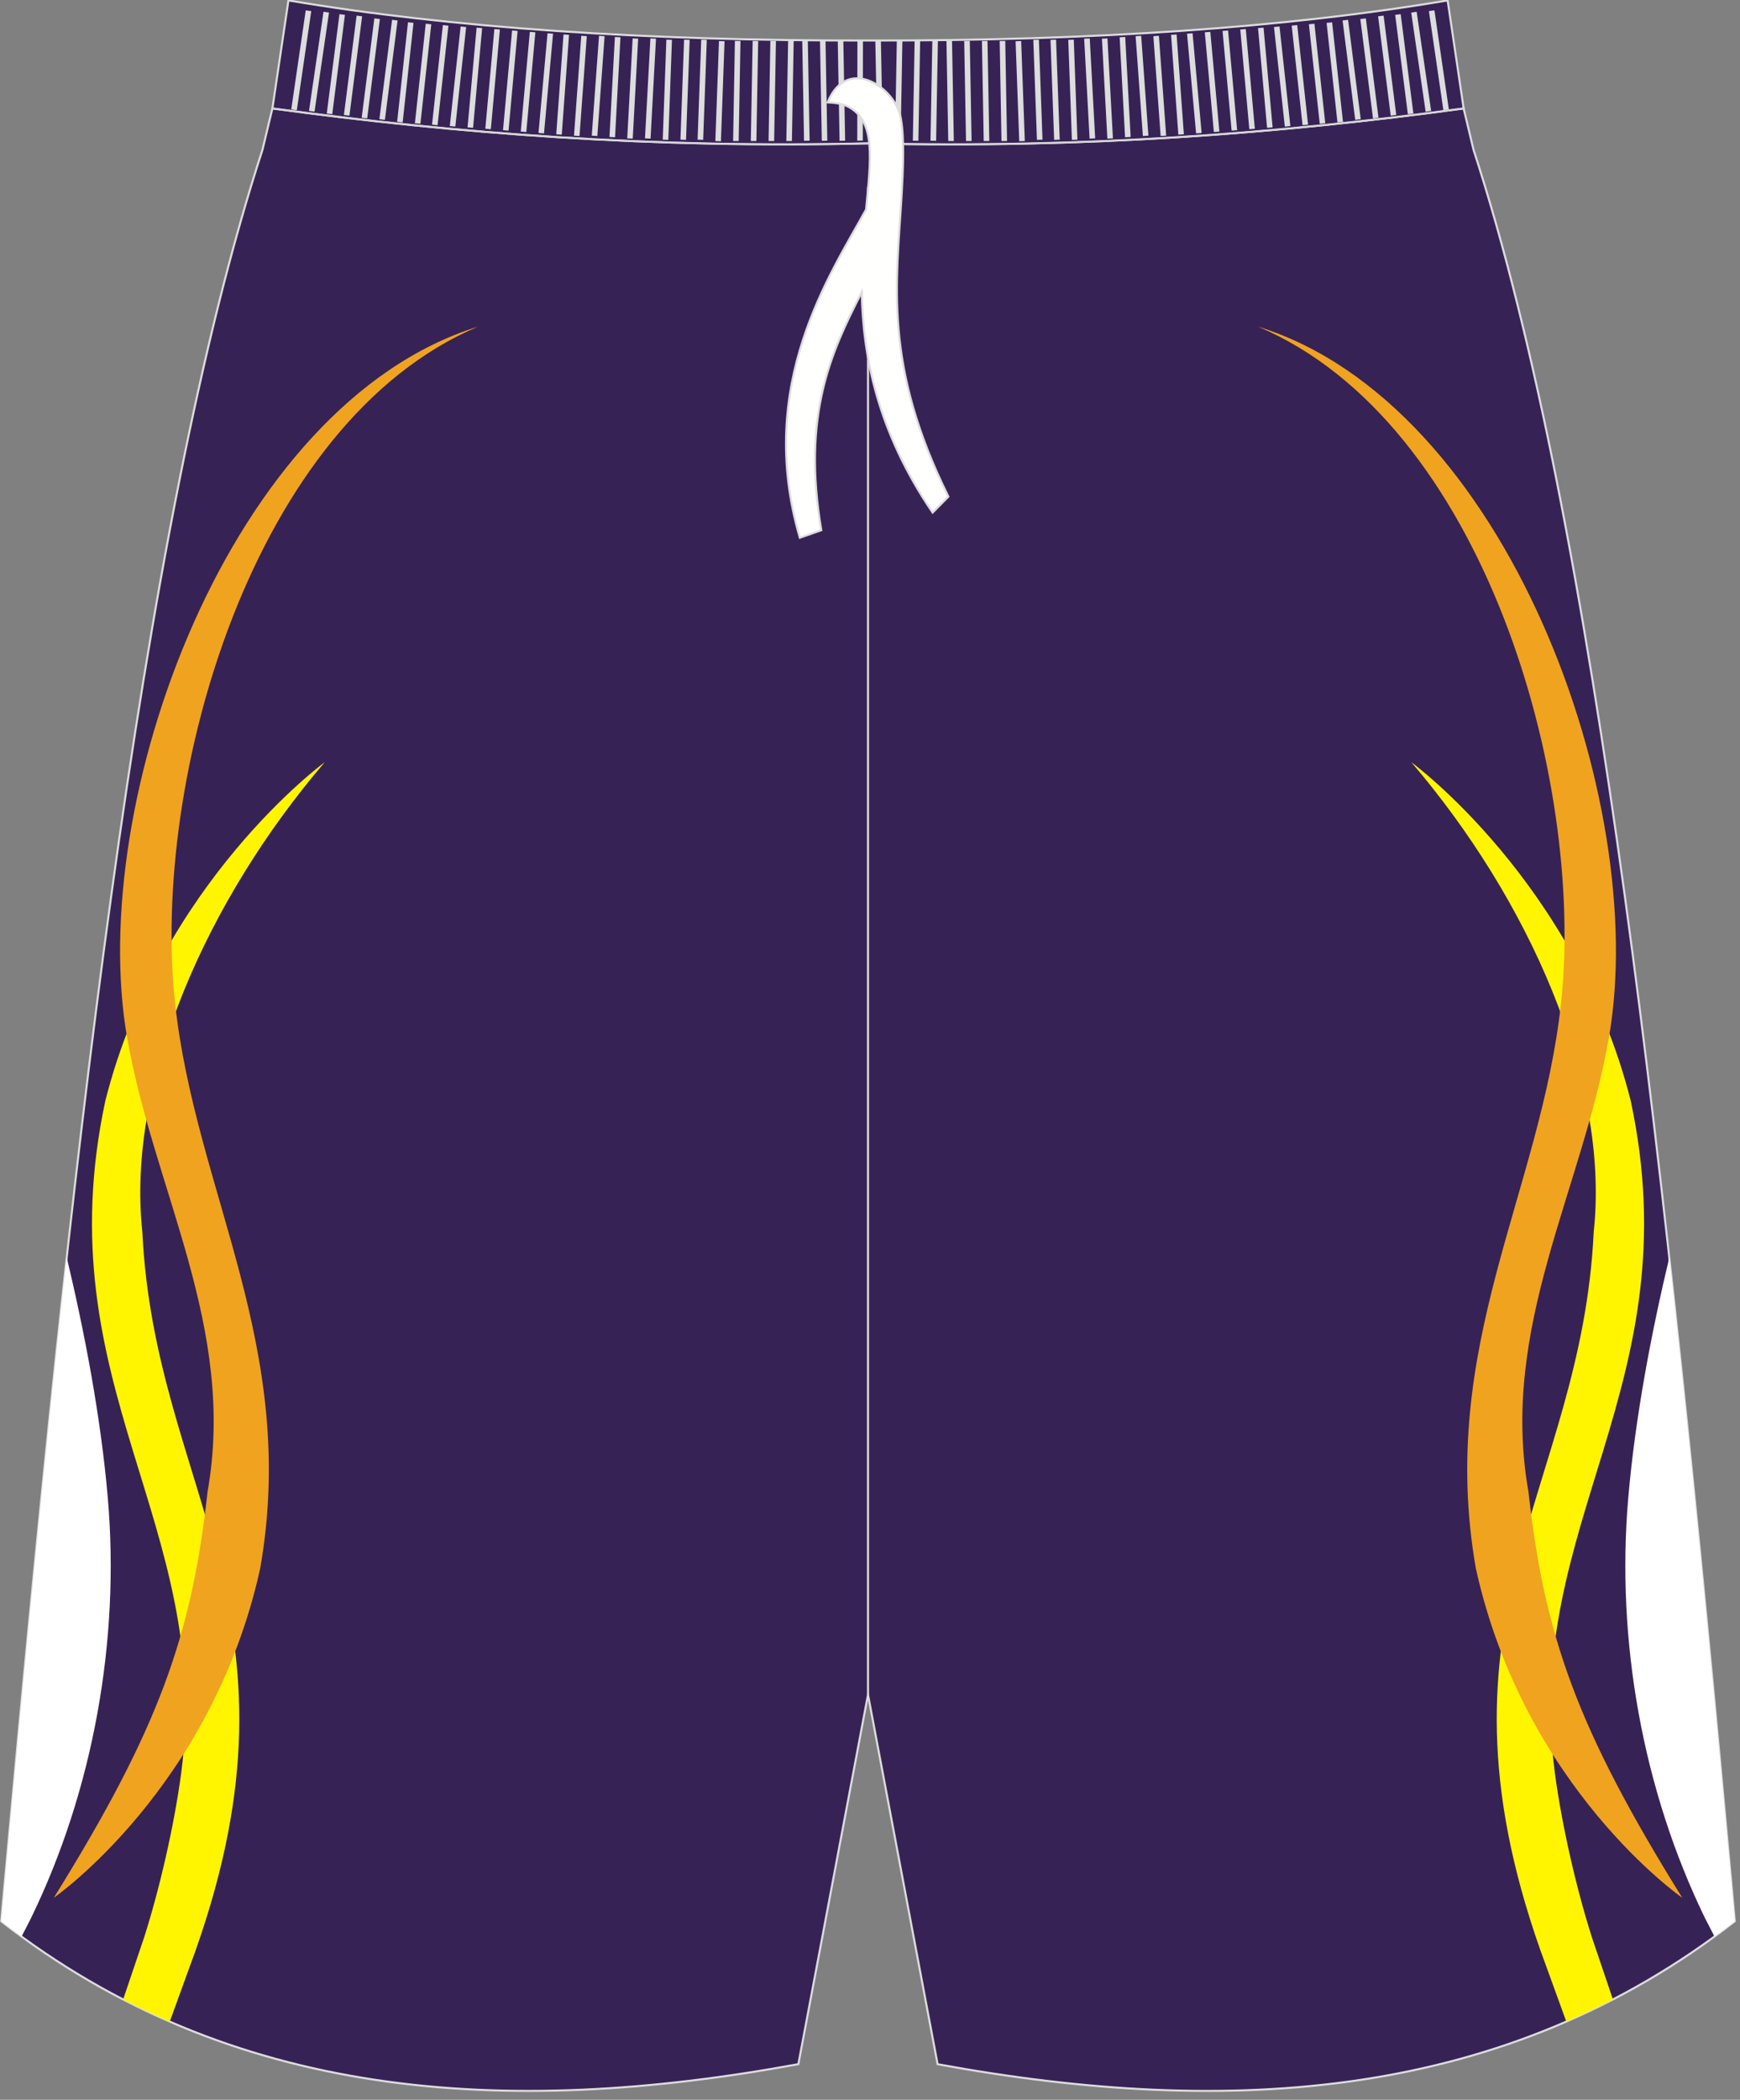 <?xml version="1.0" encoding="utf-8"?>
<!-- Generator: Adobe Illustrator 16.0.0, SVG Export Plug-In . SVG Version: 6.00 Build 0)  -->
<!DOCTYPE svg PUBLIC "-//W3C//DTD SVG 1.1//EN" "http://www.w3.org/Graphics/SVG/1.1/DTD/svg11.dtd">
<svg version="1.1" id="图层_1" xmlns="http://www.w3.org/2000/svg" xmlns:xlink="http://www.w3.org/1999/xlink" x="0px" y="0px"
	 width="340px" height="410px" viewbox="0 0 340 410" enable-background="new 0 0 340 410"
	 xml:space="preserve">
<rect width="100%" height="100%" fill="#808080" stroke="none"/>
<path fill="#372255" stroke="#DCDDDD" stroke-width="0.4" stroke-miterlimit="10" d="M169.61,27.99
	c42.31,0.99,80.41-1.93,116.39-6.82l0,0.02l1.78,7.42l0.15,0.62c0,0,0,0.01,0,0.01c24.15,74.1,37.89,201.84,50.22,336.78l0.83,9.12
	c-44.78,34.83-98.29,38.46-155.77,27.91l-13.6-72.15L156,403.04C98.53,413.6,45.02,409.97,0.24,375.14l0.83-9.12
	C13.4,231.08,27.14,103.34,51.29,29.24c0,0,0-0.01,0-0.01l0.15-0.62l1.78-7.42l0-0.02C89.2,26.06,127.3,28.98,169.61,27.99z"/>
<path fill="#FFF500" d="M33.17,394.73c-3.06-1.33-6.1-2.77-9.11-4.32c1.9-5.6,3.99-11.76,4.14-12.23
	c2.94-9.24,5.82-21.56,7.21-32.02c6.48-48.62-26.77-75.49-14.82-131.25c10.8-42.65,42.87-66.09,42.87-66.09
	c-22.76,26.58-38.83,62.09-35.65,91.68c2.43,50.7,33.59,74.61,10.44,140.25C38.1,381.16,35.45,388.45,33.17,394.73z"/>
<path fill="#FFFFFF" d="M4.21,378.12c-1.33-0.97-2.65-1.96-3.97-2.98l0.83-9.12c3.77-41.28,7.68-81.89,11.97-120.5
	c3.41,14.29,6.65,30.95,8.03,47.01c2.38,27.65-2.79,56.91-15.04,82.06C5.81,375.06,5.09,376.43,4.21,378.12z"/>
<line fill="none" stroke="#DCDDDD" stroke-width="0.4" stroke-miterlimit="22.926" x1="169.61" y1="330.89" x2="169.61" y2="36.51"/>
<path fill="#372255" stroke="#DCDDDD" stroke-width="0.4" stroke-miterlimit="10" d="M169.61,27.99
	c42.31,0.99,80.41-1.93,116.39-6.82l-3.13-21.09c-31.77,5.38-69.7,7.9-113.25,7.83C126.06,7.98,88.12,5.45,56.36,0.08l-3.13,21.09
	C89.2,26.06,127.3,28.98,169.61,27.99z"/>
<path fill="none" stroke="#D4D5D5" stroke-width="0.3" stroke-miterlimit="22.926" d="M53.26,21.15
	c35.98,4.89,74.08,7.81,116.39,6.82c42.31,0.99,80.38-1.9,116.35-6.8l0.04-0.01"/>
<g>
	<path fill="#DCDDDD" d="M56.91,21.37l2.83-19.35l1.08,0.15l-2.82,19.35L56.91,21.37L56.91,21.37L56.91,21.37z M60.38,21.65
		L60.38,21.65l1.08,0.15l2.83-19.35l-1.08-0.15L60.38,21.65L60.38,21.65L60.38,21.65z M63.85,22.17L63.85,22.17l2.48-19.4L67.4,2.9
		l-2.48,19.4L63.85,22.17L63.85,22.17L63.85,22.17z M67.2,22.45L67.2,22.45l1.08,0.13l2.48-19.4l-1.08-0.13L67.2,22.45L67.2,22.45
		L67.2,22.45z M70.67,22.99L70.67,22.99l2.48-19.4l1.08,0.13l-2.48,19.4L70.67,22.99L70.67,22.99L70.67,22.99z M74.13,23.27
		L74.13,23.27l1.08,0.13L77.69,4l-1.08-0.13L74.13,23.27L74.13,23.27L74.13,23.27z M77.6,23.79L77.6,23.79l2.12-19.44l1.08,0.11
		L78.68,23.9L77.6,23.79L77.6,23.79L77.6,23.79z M81.07,24.07L81.07,24.07l2.12-19.44l1.08,0.11l-2.12,19.43L81.07,24.07
		L81.07,24.07L81.07,24.07z M84.42,24.34L84.42,24.34l2.12-19.44l1.08,0.11L85.5,24.45L84.42,24.34L84.42,24.34L84.42,24.34z
		 M87.89,24.61L87.89,24.61l2.12-19.44l1.08,0.11l-2.12,19.44L87.89,24.61L87.89,24.61L87.89,24.61z M91.36,24.87L91.36,24.87
		L93.13,5.4l1.08,0.09l-1.77,19.47L91.36,24.87L91.36,24.87L91.36,24.87z M94.83,25.14L94.83,25.14L96.6,5.67l1.08,0.09l-1.77,19.47
		L94.83,25.14L94.83,25.14L94.83,25.14z M98.29,25.42L98.29,25.42l1.77-19.47l1.08,0.09l-1.77,19.47L98.29,25.42L98.29,25.42
		L98.29,25.42z M101.76,25.69L101.76,25.69l1.77-19.47l1.08,0.09l-1.77,19.47L101.76,25.69L101.76,25.69L101.76,25.69z
		 M105.22,25.96L105.22,25.96l1.77-19.47l1.08,0.09l-1.77,19.47L105.22,25.96L105.22,25.96L105.22,25.96z M108.69,26.22
		L108.69,26.22l1.42-19.49l1.08,0.07l-1.42,19.49L108.69,26.22L108.69,26.22L108.69,26.22z M112.16,26.49L112.16,26.49l1.42-19.5
		l1.08,0.07l-1.42,19.5L112.16,26.49L112.16,26.49L112.16,26.49z M115.63,26.49L115.63,26.49l1.42-19.5l1.09,0.07l-1.42,19.5
		L115.63,26.49L115.63,26.49L115.63,26.49z M119.09,26.74L119.09,26.74l1.06-19.52l1.09,0.06l-1.06,19.52L119.09,26.74L119.09,26.74
		L119.09,26.74z M122.56,27.02L122.56,27.02l1.06-19.52l1.08,0.05l-1.06,19.52L122.56,27.02L122.56,27.02L122.56,27.02z
		 M126.03,27.02L126.03,27.02l1.06-19.52l1.09,0.05l-1.06,19.52L126.03,27.02L126.03,27.02L126.03,27.02z M129.5,27.27L129.5,27.27
		l0.71-19.53l1.09,0.04l-0.71,19.53L129.5,27.27L129.5,27.27L129.5,27.27z M132.96,27.27L132.96,27.27l0.71-19.53l1.09,0.04
		l-0.71,19.53L132.96,27.27L132.96,27.27L132.96,27.27z M136.31,27.27L136.31,27.27l0.71-19.53l1.09,0.04l-0.71,19.53L136.31,27.27
		L136.31,27.27L136.31,27.27z M139.78,27.54L139.78,27.54l0.71-19.53l1.09,0.04l-0.71,19.53L139.78,27.54L139.78,27.54L139.78,27.54
		z M143.25,27.53L143.25,27.53l0.35-19.54L144.69,8l-0.35,19.54L143.25,27.53L143.25,27.53L143.25,27.53z M146.71,27.53
		L146.71,27.53l0.36-19.54L148.15,8l-0.35,19.54L146.71,27.53L146.71,27.53L146.71,27.53z M150.18,27.53L150.18,27.53l0.35-19.54
		L151.62,8l-0.35,19.54L150.18,27.53L150.18,27.53L150.18,27.53z M153.65,27.53L153.65,27.53L154,7.99L155.09,8l-0.35,19.54
		L153.65,27.53L153.65,27.53L153.65,27.53z M157.11,27.49L157.11,27.49l-0.35-19.54l1.09-0.02l0.35,19.54L157.11,27.49L157.11,27.49
		L157.11,27.49z M160.58,27.49L160.58,27.49l-0.35-19.54l1.08-0.02l0.35,19.54L160.58,27.49L160.58,27.49L160.58,27.49z
		 M164.05,27.49L164.05,27.49l-0.35-19.54l1.09-0.02l0.35,19.54L164.05,27.49L164.05,27.49L164.05,27.49z M167.51,27.47
		L167.51,27.47l0.03-19.53l1.08-0.03l-0.03,19.53L167.51,27.47z"/>
	<path fill="#DCDDDD" d="M283.11,21.37l-2.82-19.35l-1.08,0.15l2.83,19.35L283.11,21.37L283.11,21.37L283.11,21.37z M279.65,21.65
		L279.65,21.65l-1.08,0.15l-2.82-19.35l1.07-0.15L279.65,21.65L279.65,21.65L279.65,21.65z M276.18,22.17L276.18,22.17l-2.48-19.4
		l-1.08,0.13l2.48,19.4L276.18,22.17L276.18,22.17L276.18,22.17z M272.83,22.45L272.83,22.45l-1.08,0.13l-2.47-19.4l1.08-0.13
		L272.83,22.45L272.83,22.45L272.83,22.45z M269.36,22.99L269.36,22.99l-2.47-19.4l-1.08,0.13l2.48,19.4L269.36,22.99L269.36,22.99
		L269.36,22.99z M265.89,23.27L265.89,23.27l-1.08,0.13L262.34,4l1.08-0.13L265.89,23.27L265.89,23.27L265.89,23.27z M262.42,23.79
		L262.42,23.79L260.3,4.36l-1.08,0.11l2.12,19.43L262.42,23.79L262.42,23.79L262.42,23.79z M258.96,24.07L258.96,24.07l-2.12-19.44
		l-1.08,0.11l2.12,19.43L258.96,24.07L258.96,24.07L258.96,24.07z M255.6,24.34L255.6,24.34l-2.12-19.44l-1.08,0.11l2.12,19.44
		L255.6,24.34L255.6,24.34L255.6,24.34z M252.14,24.61L252.14,24.61l-2.12-19.44l-1.08,0.11l2.12,19.44L252.14,24.61L252.14,24.61
		L252.14,24.61z M248.67,24.87L248.67,24.87L246.9,5.4l-1.08,0.09l1.77,19.47L248.67,24.87L248.67,24.87L248.67,24.87z M245.2,25.14
		L245.2,25.14l-1.77-19.47l-1.08,0.09l1.77,19.47L245.2,25.14L245.2,25.14L245.2,25.14z M241.74,25.42L241.74,25.42l-1.77-19.47
		l-1.08,0.09l1.77,19.47L241.74,25.42L241.74,25.42L241.74,25.42z M238.27,25.69L238.27,25.69L236.5,6.22l-1.08,0.09l1.77,19.47
		L238.27,25.69L238.27,25.69L238.27,25.69z M234.8,25.96L234.8,25.96l-1.77-19.47l-1.08,0.09l1.77,19.47L234.8,25.96L234.8,25.96
		L234.8,25.96z M231.33,26.22L231.33,26.22l-1.42-19.49l-1.08,0.07l1.42,19.49L231.33,26.22L231.33,26.22L231.33,26.22z
		 M227.87,26.49L227.87,26.49l-1.42-19.5l-1.08,0.07l1.42,19.5L227.87,26.49L227.87,26.49L227.87,26.49z M224.4,26.49L224.4,26.49
		l-1.41-19.5l-1.09,0.07l1.42,19.5L224.4,26.49L224.4,26.49L224.4,26.49z M220.93,26.74L220.93,26.74l-1.06-19.52l-1.09,0.06
		l1.06,19.52L220.93,26.74L220.93,26.74L220.93,26.74z M217.47,27.02L217.47,27.02L216.4,7.5l-1.08,0.05l1.06,19.52L217.47,27.02
		L217.47,27.02L217.47,27.02z M214,27.02L214,27.02L212.94,7.5l-1.09,0.05l1.06,19.52L214,27.02L214,27.02L214,27.02z M210.53,27.27
		L210.53,27.27l-0.71-19.53l-1.08,0.04l0.71,19.53L210.53,27.27L210.53,27.27L210.53,27.27z M207.07,27.27L207.07,27.27l-0.71-19.53
		l-1.09,0.04l0.71,19.53L207.07,27.27L207.07,27.27L207.07,27.27z M203.71,27.27L203.71,27.27l-0.71-19.53l-1.09,0.04l0.71,19.53
		L203.71,27.27L203.71,27.27L203.71,27.27z M200.25,27.54L200.25,27.54l-0.71-19.53l-1.09,0.04l0.71,19.53L200.25,27.54
		L200.25,27.54L200.25,27.54z M196.78,27.53L196.78,27.53l-0.35-19.54L195.34,8l0.35,19.54L196.78,27.53L196.78,27.53L196.78,27.53z
		 M193.31,27.53L193.31,27.53l-0.35-19.54L191.87,8l0.35,19.54L193.31,27.53L193.31,27.53L193.31,27.53z M189.85,27.53L189.85,27.53
		l-0.35-19.54L188.41,8l0.35,19.54L189.85,27.53L189.85,27.53L189.85,27.53z M186.38,27.53L186.38,27.53l-0.35-19.54L184.94,8
		l0.35,19.54L186.38,27.53L186.38,27.53L186.38,27.53z M182.92,27.49L182.92,27.49l0.35-19.54l-1.09-0.02l-0.36,19.54L182.92,27.49
		L182.92,27.49L182.92,27.49z M179.45,27.49L179.45,27.49l0.35-19.54l-1.08-0.02l-0.35,19.54L179.45,27.49L179.45,27.49
		L179.45,27.49z M175.98,27.49L175.98,27.49l0.35-19.54l-1.09-0.02l-0.35,19.54L175.98,27.49L175.98,27.49L175.98,27.49z
		 M172.51,27.47L172.51,27.47l-0.38-19.53l-1.09-0.03l0.38,19.53L172.51,27.47z"/>
</g>
<path fill="#FFFFFE" stroke="#DCDDDD" stroke-width="0.4" stroke-miterlimit="10" d="M161.72,19.99c1.42,0.09,2.91,0.2,4.26,0.97
	c5.09,2.91,4.23,9.94,3.25,19.94c-6.83,12.51-21.73,34.06-12.94,64.1l4.19-1.47c-3.79-22.51,1.85-34.66,7.91-46.49
	c0.22,12.36,2.98,27.07,13.85,43.05l3.08-3.12c-12.74-25.74-10.17-41.51-9.13-59.07c0.26-4.58,0.55-10.9-0.16-14.77
	C175.17,17.3,165.58,10.54,161.72,19.99z"/>
<path fill="#F0A31F" d="M24.83,202.55c5.25,30,21.41,56.66,15.73,88.71c-3.11,28.13-9.52,46.29-30.05,79.3
	c0,0,30.85-21.39,40.33-64.29c7.6-43.35-12.64-73.37-16.64-110.5C29.49,152.05,49.35,82.39,93.41,63.78
	C44.73,78.85,16.8,156.66,24.83,202.55z"/>
<path fill="#FFF500" d="M306.06,394.73c3.07-1.33,6.1-2.77,9.11-4.32c-1.9-5.6-3.99-11.76-4.14-12.23
	c-2.94-9.24-5.82-21.56-7.21-32.02c-6.48-48.62,26.77-75.49,14.82-131.25c-10.8-42.65-42.87-66.09-42.87-66.09
	c22.76,26.58,38.83,62.09,35.65,91.68c-2.43,50.7-33.6,74.61-10.44,140.25C301.12,381.16,303.77,388.45,306.06,394.73z"/>
<path fill="#FFFFFF" d="M335.02,378.12c1.33-0.97,2.65-1.96,3.97-2.98l-0.83-9.12c-3.77-41.28-7.68-81.89-11.97-120.5
	c-3.41,14.29-6.65,30.95-8.03,47.01c-2.38,27.65,2.78,56.91,15.03,82.06C333.42,375.06,334.13,376.43,335.02,378.12z"/>
<path fill="#F0A31F" d="M314.39,202.55c-5.25,30-21.41,56.66-15.73,88.71c3.12,28.13,9.51,46.29,30.06,79.3
	c0,0-30.85-21.39-40.33-64.29c-7.6-43.35,12.65-73.36,16.65-110.5c4.71-43.73-15.15-113.38-59.21-131.99
	C294.49,78.85,322.42,156.66,314.39,202.55z"/>
</svg>
